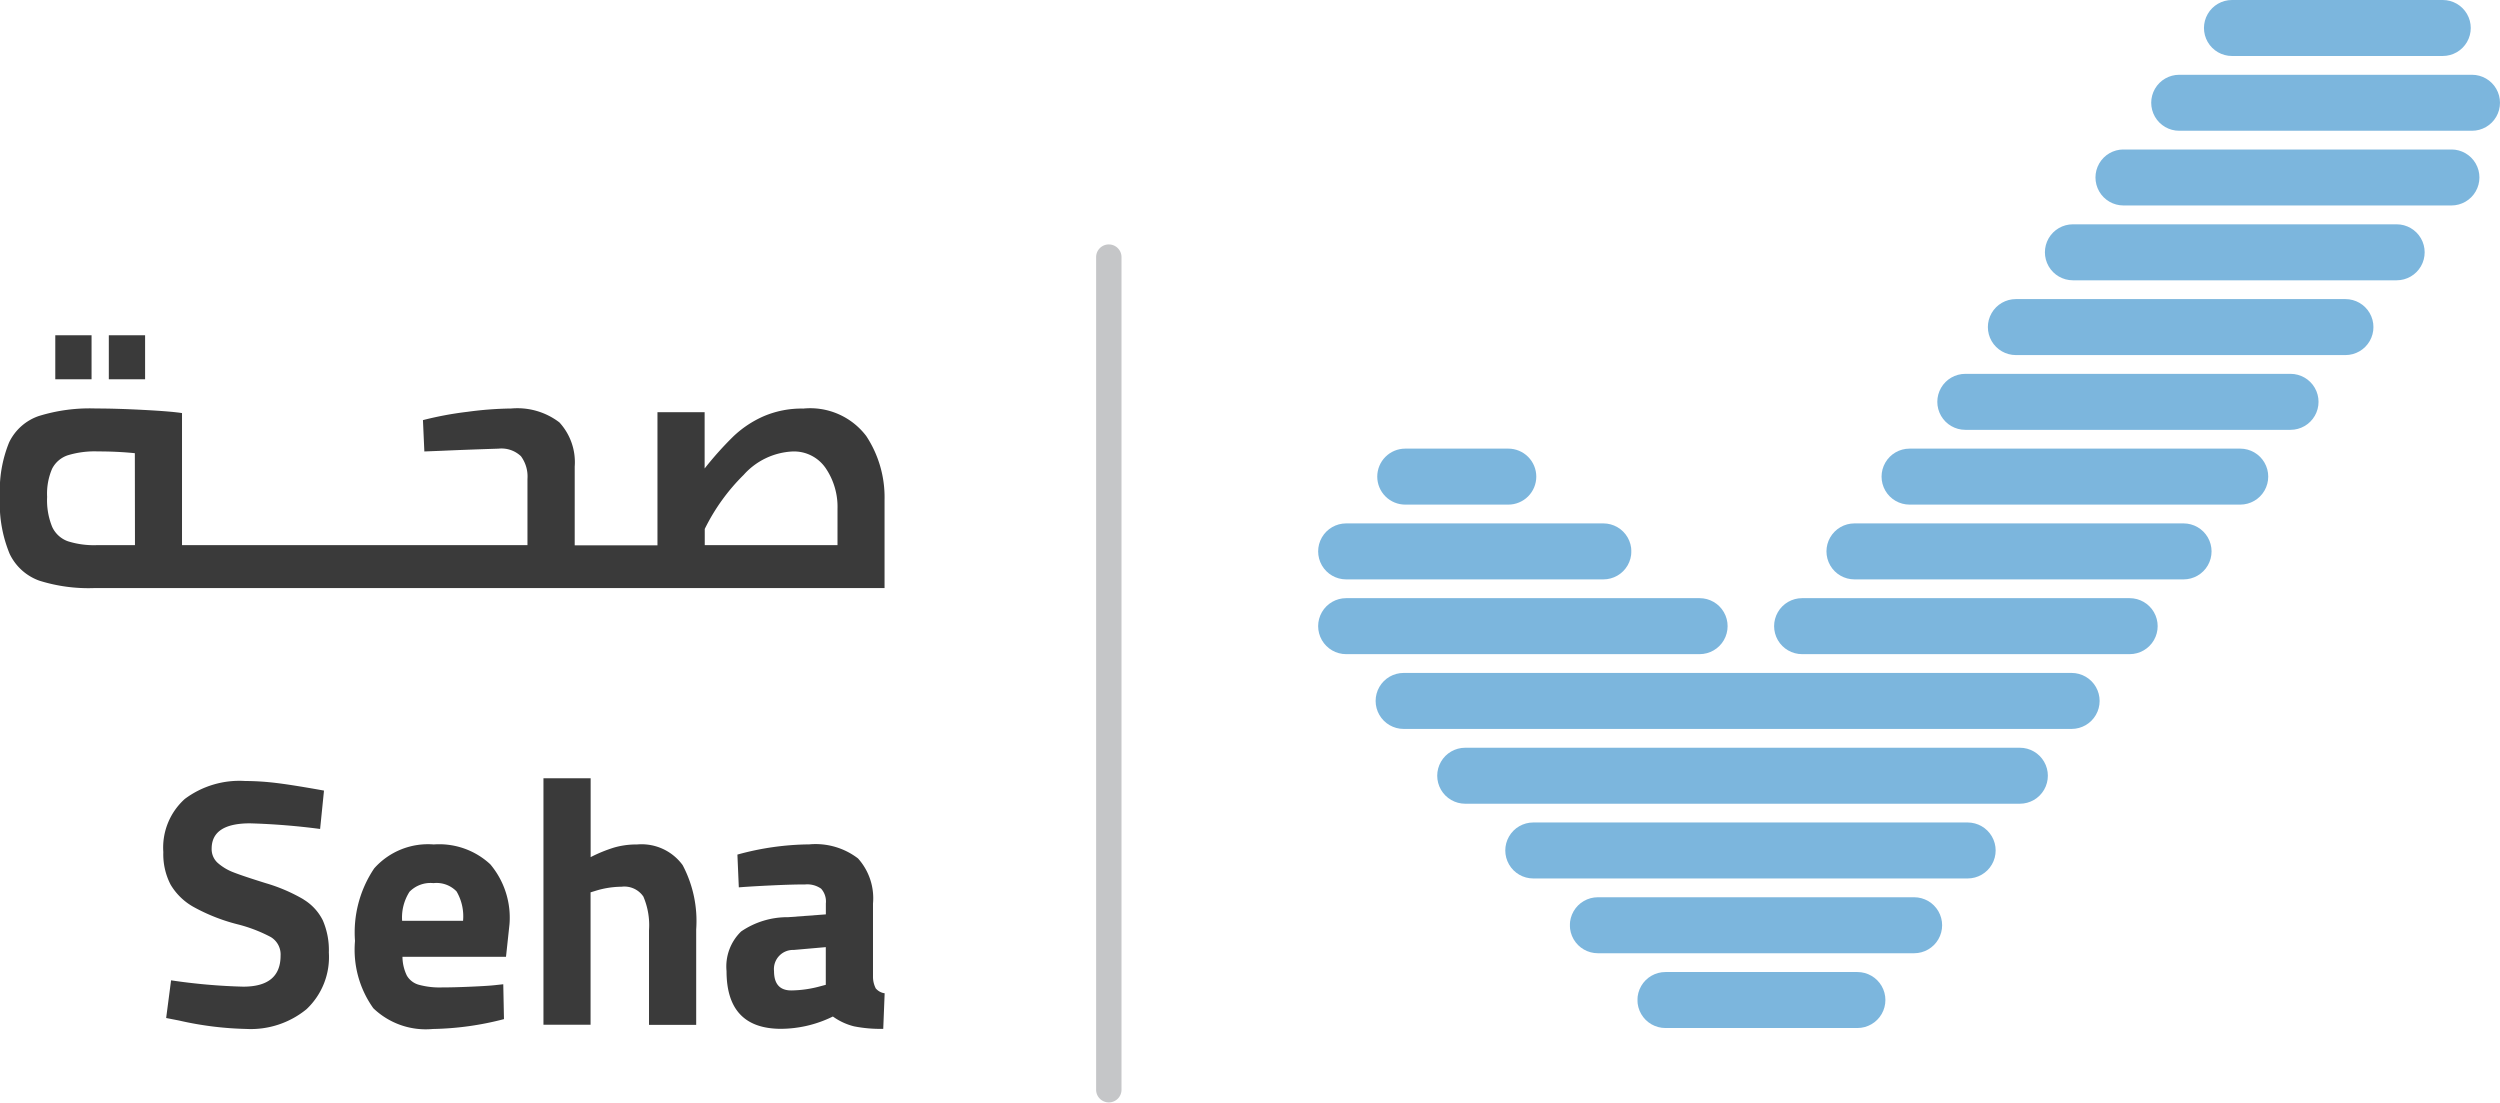 <svg xmlns="http://www.w3.org/2000/svg" xmlns:xlink="http://www.w3.org/1999/xlink" width="124.402" height="54.881" viewBox="0 0 124.402 54.881">
  <defs>
    <clipPath id="clip-path">
      <path id="Rectangle_9425" data-name="Rectangle 9425" d="M1.393,0H6.521A1.393,1.393,0,0,1,7.914,1.393v0A1.393,1.393,0,0,1,6.521,2.786H1.393A1.393,1.393,0,0,1,0,1.393v0A1.393,1.393,0,0,1,1.393,0Z" fill="none"/>
    </clipPath>
    <linearGradient id="linear-gradient" x1="-21.23" y1="24.628" x2="-21.208" y2="24.628" gradientUnits="objectBoundingBox">
      <stop offset="0" stop-color="#2c6bb7"/>
      <stop offset="1" stop-color="#7cb6dd"/>
    </linearGradient>
    <clipPath id="clip-path-2">
      <path id="Path_8209" data-name="Path 8209" d="M1115.354,372.15a1.393,1.393,0,0,0,0,2.786h16.455a1.393,1.393,0,0,0,0-2.786Z" transform="translate(-1113.961 -372.15)" fill="none"/>
    </clipPath>
    <linearGradient id="linear-gradient-2" x1="-10.037" y1="24.628" x2="-10.028" y2="24.628" xlink:href="#linear-gradient"/>
    <clipPath id="clip-path-3">
      <path id="Path_8210" data-name="Path 8210" d="M1131.356,350.689a1.393,1.393,0,1,0,0,2.786h16.184a1.393,1.393,0,0,0,0-2.786Z" transform="translate(-1129.963 -350.689)" fill="none"/>
    </clipPath>
    <linearGradient id="linear-gradient-3" x1="-10.326" y1="25.967" x2="-10.317" y2="25.967" xlink:href="#linear-gradient"/>
    <clipPath id="clip-path-4">
      <path id="Path_8211" data-name="Path 8211" d="M1145.868,329.227a1.393,1.393,0,1,0,0,2.786h16.4a1.393,1.393,0,1,0,0-2.786Z" transform="translate(-1144.475 -329.227)" fill="none"/>
    </clipPath>
    <linearGradient id="linear-gradient-4" x1="-10.342" y1="27.3" x2="-10.333" y2="27.3" xlink:href="#linear-gradient"/>
    <clipPath id="clip-path-5">
      <path id="Path_8212" data-name="Path 8212" d="M1162.242,307.764a1.393,1.393,0,0,0,0,2.786h16.111a1.393,1.393,0,1,0,0-2.786Z" transform="translate(-1160.849 -307.764)" fill="none"/>
    </clipPath>
    <linearGradient id="linear-gradient-5" x1="-10.649" y1="28.634" x2="-10.64" y2="28.634" xlink:href="#linear-gradient"/>
    <clipPath id="clip-path-6">
      <path id="Path_8213" data-name="Path 8213" d="M1176.754,286.3a1.393,1.393,0,0,0,0,2.786h16.32a1.393,1.393,0,1,0,0-2.786Z" transform="translate(-1175.361 -286.303)" fill="none"/>
    </clipPath>
    <linearGradient id="linear-gradient-6" x1="-10.665" y1="29.971" x2="-10.656" y2="29.971" xlink:href="#linear-gradient"/>
    <clipPath id="clip-path-7">
      <path id="Path_8214" data-name="Path 8214" d="M1192.756,264.841a1.393,1.393,0,0,0,0,2.786h14.569a1.393,1.393,0,1,0,0-2.786Z" transform="translate(-1191.363 -264.841)" fill="none"/>
    </clipPath>
    <linearGradient id="linear-gradient-7" x1="-11.9" y1="31.307" x2="-11.89" y2="31.307" xlink:href="#linear-gradient"/>
    <clipPath id="clip-path-8">
      <path id="Path_8215" data-name="Path 8215" d="M1207.894,243.378a1.393,1.393,0,0,0,0,2.786h10.49a1.393,1.393,0,0,0,0-2.786Z" transform="translate(-1206.501 -243.378)" fill="none"/>
    </clipPath>
    <linearGradient id="linear-gradient-8" x1="-15.754" y1="32.64" x2="-15.741" y2="32.64" xlink:href="#linear-gradient"/>
    <clipPath id="clip-path-9">
      <path id="Path_8216" data-name="Path 8216" d="M953.634,393.613a1.393,1.393,0,1,0,0,2.786h12.8a1.393,1.393,0,1,0,0-2.786Z" transform="translate(-952.241 -393.613)" fill="none"/>
    </clipPath>
    <linearGradient id="linear-gradient-9" x1="-10.594" y1="23.294" x2="-10.583" y2="23.294" xlink:href="#linear-gradient"/>
    <clipPath id="clip-path-10">
      <path id="Path_8217" data-name="Path 8217" d="M1099.54,393.613a1.393,1.393,0,1,0,0,2.786h16.377a1.393,1.393,0,0,0,0-2.786Z" transform="translate(-1098.147 -393.613)" fill="none"/>
    </clipPath>
    <linearGradient id="linear-gradient-10" x1="-9.934" y1="23.294" x2="-9.925" y2="23.294" xlink:href="#linear-gradient"/>
    <clipPath id="clip-path-11">
      <path id="Path_8218" data-name="Path 8218" d="M953.634,415.075a1.393,1.393,0,1,0,0,2.786h17.589a1.393,1.393,0,1,0,0-2.786Z" transform="translate(-952.241 -415.075)" fill="none"/>
    </clipPath>
    <linearGradient id="linear-gradient-11" x1="-8.102" y1="21.96" x2="-8.094" y2="21.96" xlink:href="#linear-gradient"/>
    <clipPath id="clip-path-12">
      <path id="Path_8219" data-name="Path 8219" d="M1084.513,415.075a1.393,1.393,0,0,0,0,2.786h16.3a1.393,1.393,0,1,0,0-2.786Z" transform="translate(-1083.12 -415.075)" fill="none"/>
    </clipPath>
    <linearGradient id="linear-gradient-12" x1="-9.836" y1="21.96" x2="-9.827" y2="21.96" xlink:href="#linear-gradient"/>
    <clipPath id="clip-path-13">
      <path id="Path_8220" data-name="Path 8220" d="M970.13,436.536a1.393,1.393,0,1,0,0,2.786h33.241a1.393,1.393,0,0,0,0-2.786Z" transform="translate(-968.737 -436.536)" fill="none"/>
    </clipPath>
    <linearGradient id="linear-gradient-13" x1="-4.662" y1="20.622" x2="-4.657" y2="20.622" xlink:href="#linear-gradient"/>
    <clipPath id="clip-path-14">
      <path id="Path_8221" data-name="Path 8221" d="M987.81,458a1.393,1.393,0,0,0,0,2.786h27.6a1.393,1.393,0,0,0,0-2.786Z" transform="translate(-986.417 -457.999)" fill="none"/>
    </clipPath>
    <linearGradient id="linear-gradient-14" x1="-5.627" y1="19.288" x2="-5.622" y2="19.288" xlink:href="#linear-gradient"/>
    <clipPath id="clip-path-15">
      <path id="Path_8222" data-name="Path 8222" d="M1007.346,479.46a1.393,1.393,0,1,0,0,2.786h21.615a1.393,1.393,0,0,0,0-2.786Z" transform="translate(-1005.953 -479.46)" fill="none"/>
    </clipPath>
    <linearGradient id="linear-gradient-15" x1="-7.147" y1="17.953" x2="-7.14" y2="17.953" xlink:href="#linear-gradient"/>
    <clipPath id="clip-path-16">
      <path id="Path_8223" data-name="Path 8223" d="M1025.9,500.922a1.393,1.393,0,0,0,0,2.786h15.739a1.393,1.393,0,0,0,0-2.786Z" transform="translate(-1024.511 -500.922)" fill="none"/>
    </clipPath>
    <linearGradient id="linear-gradient-16" x1="-9.587" y1="16.617" x2="-9.578" y2="16.617" xlink:href="#linear-gradient"/>
    <clipPath id="clip-path-17">
      <path id="Path_8224" data-name="Path 8224" d="M1045.3,522.385a1.393,1.393,0,0,0,0,2.786h9.553a1.393,1.393,0,1,0,0-2.786Z" transform="translate(-1043.911 -522.385)" fill="none"/>
    </clipPath>
    <linearGradient id="linear-gradient-17" x1="-14.667" y1="15.282" x2="-14.653" y2="15.282" xlink:href="#linear-gradient"/>
  </defs>
  <g id="seha-logo" transform="translate(0 0)">
    <g id="Group_4337" data-name="Group 4337" transform="translate(68.533 22.324)">
      <g id="Group_4336" data-name="Group 4336" transform="translate(0 0)" clip-path="url(#clip-path)">
        <rect id="Rectangle_9424" data-name="Rectangle 9424" width="7.914" height="2.786" transform="translate(0)" fill="url(#linear-gradient)"/>
      </g>
    </g>
    <g id="Group_4339" data-name="Group 4339" transform="translate(93.628 22.324)">
      <g id="Group_4338" data-name="Group 4338" transform="translate(0 0)" clip-path="url(#clip-path-2)">
        <rect id="Rectangle_9426" data-name="Rectangle 9426" width="19.241" height="2.786" fill="url(#linear-gradient-2)"/>
      </g>
    </g>
    <g id="Group_4341" data-name="Group 4341" transform="translate(96.402 18.603)">
      <g id="Group_4340" data-name="Group 4340" transform="translate(0 0)" clip-path="url(#clip-path-3)">
        <rect id="Rectangle_9427" data-name="Rectangle 9427" width="18.97" height="2.786" fill="url(#linear-gradient-3)"/>
      </g>
    </g>
    <g id="Group_4343" data-name="Group 4343" transform="translate(98.918 14.883)">
      <g id="Group_4342" data-name="Group 4342" transform="translate(0 0)" clip-path="url(#clip-path-4)">
        <rect id="Rectangle_9428" data-name="Rectangle 9428" width="19.184" height="2.786" transform="translate(0)" fill="url(#linear-gradient-4)"/>
      </g>
    </g>
    <g id="Group_4345" data-name="Group 4345" transform="translate(101.756 11.162)">
      <g id="Group_4344" data-name="Group 4344" transform="translate(0 0)" clip-path="url(#clip-path-5)">
        <rect id="Rectangle_9429" data-name="Rectangle 9429" width="18.898" height="2.786" fill="url(#linear-gradient-5)"/>
      </g>
    </g>
    <g id="Group_4347" data-name="Group 4347" transform="translate(104.272 7.441)">
      <g id="Group_4346" data-name="Group 4346" transform="translate(0)" clip-path="url(#clip-path-6)">
        <rect id="Rectangle_9430" data-name="Rectangle 9430" width="19.106" height="2.786" transform="translate(0 0)" fill="url(#linear-gradient-6)"/>
      </g>
    </g>
    <g id="Group_4349" data-name="Group 4349" transform="translate(107.046 3.721)">
      <g id="Group_4348" data-name="Group 4348" transform="translate(0)" clip-path="url(#clip-path-7)">
        <rect id="Rectangle_9431" data-name="Rectangle 9431" width="17.355" height="2.786" transform="translate(0 0)" fill="url(#linear-gradient-7)"/>
      </g>
    </g>
    <g id="Group_4351" data-name="Group 4351" transform="translate(109.671)">
      <g id="Group_4350" data-name="Group 4350" transform="translate(0 0)" clip-path="url(#clip-path-8)">
        <rect id="Rectangle_9432" data-name="Rectangle 9432" width="13.276" height="2.786" transform="translate(0 0)" fill="url(#linear-gradient-8)"/>
      </g>
    </g>
    <g id="Group_4353" data-name="Group 4353" transform="translate(65.592 26.045)">
      <g id="Group_4352" data-name="Group 4352" transform="translate(0)" clip-path="url(#clip-path-9)">
        <rect id="Rectangle_9433" data-name="Rectangle 9433" width="15.582" height="2.786" transform="translate(0 0)" fill="url(#linear-gradient-9)"/>
      </g>
    </g>
    <g id="Group_4355" data-name="Group 4355" transform="translate(90.886 26.045)">
      <g id="Group_4354" data-name="Group 4354" clip-path="url(#clip-path-10)">
        <rect id="Rectangle_9434" data-name="Rectangle 9434" width="19.164" height="2.786" transform="translate(0 0)" fill="url(#linear-gradient-10)"/>
      </g>
    </g>
    <g id="Group_4357" data-name="Group 4357" transform="translate(65.592 29.765)">
      <g id="Group_4356" data-name="Group 4356" transform="translate(0)" clip-path="url(#clip-path-11)">
        <rect id="Rectangle_9435" data-name="Rectangle 9435" width="20.375" height="2.786" transform="translate(0 0)" fill="url(#linear-gradient-11)"/>
      </g>
    </g>
    <g id="Group_4359" data-name="Group 4359" transform="translate(88.281 29.765)">
      <g id="Group_4358" data-name="Group 4358" transform="translate(0)" clip-path="url(#clip-path-12)">
        <rect id="Rectangle_9436" data-name="Rectangle 9436" width="19.09" height="2.786" transform="translate(0 0)" fill="url(#linear-gradient-12)"/>
      </g>
    </g>
    <g id="Group_4361" data-name="Group 4361" transform="translate(68.452 33.486)">
      <g id="Group_4360" data-name="Group 4360" transform="translate(0 0)" clip-path="url(#clip-path-13)">
        <rect id="Rectangle_9437" data-name="Rectangle 9437" width="36.027" height="2.786" transform="translate(0)" fill="url(#linear-gradient-13)"/>
      </g>
    </g>
    <g id="Group_4363" data-name="Group 4363" transform="translate(71.517 37.207)">
      <g id="Group_4362" data-name="Group 4362" transform="translate(0 0)" clip-path="url(#clip-path-14)">
        <rect id="Rectangle_9438" data-name="Rectangle 9438" width="30.388" height="2.786" transform="translate(0 0)" fill="url(#linear-gradient-14)"/>
      </g>
    </g>
    <g id="Group_4365" data-name="Group 4365" transform="translate(74.904 40.927)">
      <g id="Group_4364" data-name="Group 4364" transform="translate(0 0)" clip-path="url(#clip-path-15)">
        <rect id="Rectangle_9439" data-name="Rectangle 9439" width="24.401" height="2.786" transform="translate(0)" fill="url(#linear-gradient-15)"/>
      </g>
    </g>
    <g id="Group_4367" data-name="Group 4367" transform="translate(78.121 44.648)">
      <g id="Group_4366" data-name="Group 4366" transform="translate(0 0)" clip-path="url(#clip-path-16)">
        <rect id="Rectangle_9440" data-name="Rectangle 9440" width="18.525" height="2.786" transform="translate(0 0)" fill="url(#linear-gradient-16)"/>
      </g>
    </g>
    <g id="Group_4369" data-name="Group 4369" transform="translate(81.484 48.369)">
      <g id="Group_4368" data-name="Group 4368" transform="translate(0 0)" clip-path="url(#clip-path-17)">
        <rect id="Rectangle_9441" data-name="Rectangle 9441" width="12.339" height="2.786" fill="url(#linear-gradient-17)"/>
      </g>
    </g>
    <path id="Path_8225" data-name="Path 8225" d="M889.147,313.54a.632.632,0,0,0-.632.632v41.455a.632.632,0,0,0,1.263,0V314.172a.632.632,0,0,0-.632-.632" transform="translate(-833.971 -301.377)" fill="#c5c6c8"/>
    <path id="Path_8226" data-name="Path 8226" d="M627.763,473.464a8.368,8.368,0,0,0-1.875-.806q-1.122-.35-1.595-.534a2.583,2.583,0,0,1-.788-.464.918.918,0,0,1-.316-.719q0-1.262,1.91-1.262a34,34,0,0,1,3.487.28l.193-1.91q-1.56-.28-2.366-.377a13.172,13.172,0,0,0-1.56-.1,4.54,4.54,0,0,0-3,.893,3.253,3.253,0,0,0-1.069,2.646,3.286,3.286,0,0,0,.359,1.612,3.052,3.052,0,0,0,1.156,1.122,9.187,9.187,0,0,0,2.182.859,7.364,7.364,0,0,1,1.647.631,1.01,1.01,0,0,1,.491.929q0,1.542-1.857,1.542a29.166,29.166,0,0,1-3.592-.315l-.245,1.875.631.123a16.568,16.568,0,0,0,3.347.421,4.38,4.38,0,0,0,3.005-.981,3.562,3.562,0,0,0,1.113-2.821,3.725,3.725,0,0,0-.3-1.6,2.527,2.527,0,0,0-.964-1.043" transform="translate(-612.657 -428.709)" fill="#3a3a3a"/>
    <path id="Path_8227" data-name="Path 8227" d="M679.7,485.77a3.579,3.579,0,0,0-2.97,1.191,5.706,5.706,0,0,0-.955,3.61,5.006,5.006,0,0,0,.911,3.347,3.762,3.762,0,0,0,2.962,1.034,14.905,14.905,0,0,0,3.54-.491l-.035-1.735-.491.053q-.368.035-1.174.07t-1.384.035a3.935,3.935,0,0,1-1.148-.131,1,1,0,0,1-.6-.456,2.186,2.186,0,0,1-.219-.938h5.152l.175-1.63a4.127,4.127,0,0,0-.955-2.97,3.734,3.734,0,0,0-2.812-.99m-1.577,3.8a2.376,2.376,0,0,1,.368-1.446,1.459,1.459,0,0,1,1.192-.429,1.384,1.384,0,0,1,1.148.412,2.445,2.445,0,0,1,.324,1.463Z" transform="translate(-658.11 -443.749)" fill="#3a3a3a"/>
    <path id="Path_8228" data-name="Path 8228" d="M734.5,470.061a4.006,4.006,0,0,0-1.113.149,7.126,7.126,0,0,0-1.183.482v-3.925h-2.348v12.266H732.2v-6.589l.228-.07a4.462,4.462,0,0,1,1.314-.21,1.142,1.142,0,0,1,1.086.491,3.634,3.634,0,0,1,.28,1.682v4.7h2.348v-4.749a5.938,5.938,0,0,0-.675-3.2,2.53,2.53,0,0,0-2.287-1.025" transform="translate(-702.813 -428.04)" fill="#3a3a3a"/>
    <path id="Path_8229" data-name="Path 8229" d="M789.852,492.954a1.266,1.266,0,0,1-.149-.6v-3.645a2.959,2.959,0,0,0-.745-2.243,3.473,3.473,0,0,0-2.427-.7,13.806,13.806,0,0,0-3.575.508l.07,1.63q.684-.053,1.7-.1t1.595-.044a1.2,1.2,0,0,1,.8.21.951.951,0,0,1,.236.736v.543l-1.875.14a4.077,4.077,0,0,0-2.34.71,2.426,2.426,0,0,0-.727,1.971q0,2.874,2.716,2.874a5.909,5.909,0,0,0,2.576-.613,3.042,3.042,0,0,0,1.06.491,6.774,6.774,0,0,0,1.446.123l.07-1.77a.7.7,0,0,1-.429-.228m-2.5-.193-.263.07a5.673,5.673,0,0,1-1.454.21q-.859,0-.859-.964a.951.951,0,0,1,.981-1.051l1.595-.14Z" transform="translate(-746.262 -443.749)" fill="#3a3a3a"/>
    <rect id="Rectangle_9442" data-name="Rectangle 9442" width="1.805" height="2.19" transform="translate(5.415 16.683)" fill="#3a3a3a"/>
    <path id="Path_8230" data-name="Path 8230" d="M616.983,362a3.5,3.5,0,0,0-3.128-1.358,4.792,4.792,0,0,0-1.98.386,5.247,5.247,0,0,0-1.5,1,16.851,16.851,0,0,0-1.428,1.595v-2.8H606.6v6.624h-4.118V363.53a2.925,2.925,0,0,0-.762-2.2,3.442,3.442,0,0,0-2.392-.692,17.7,17.7,0,0,0-2.19.166,16.947,16.947,0,0,0-2.208.412l.07,1.56.894-.035q1.192-.053,2.8-.105a1.406,1.406,0,0,1,1.113.377,1.7,1.7,0,0,1,.324,1.13v3.294h-17.19v-6.571q-.561-.087-1.928-.158t-2.348-.07a8.538,8.538,0,0,0-2.857.377,2.558,2.558,0,0,0-1.472,1.314,6.369,6.369,0,0,0-.456,2.707,6.56,6.56,0,0,0,.482,2.83,2.607,2.607,0,0,0,1.481,1.34,8.148,8.148,0,0,0,2.734.368H617.9v-4.4a5.535,5.535,0,0,0-.92-3.18M580.6,367.438H578.7a4.3,4.3,0,0,1-1.437-.193,1.367,1.367,0,0,1-.78-.71,3.494,3.494,0,0,1-.254-1.5,3.149,3.149,0,0,1,.245-1.393,1.355,1.355,0,0,1,.78-.675,4.592,4.592,0,0,1,1.5-.193q.964,0,1.84.088Zm34.959,0h-6.606v-.806a9.91,9.91,0,0,1,1.936-2.69,3.478,3.478,0,0,1,2.427-1.165,1.909,1.909,0,0,1,1.656.832,3.423,3.423,0,0,1,.587,2.024Z" transform="translate(-573.884 -340.311)" fill="#3a3a3a"/>
    <rect id="Rectangle_9443" data-name="Rectangle 9443" width="1.805" height="2.19" transform="translate(2.751 16.683)" fill="#3a3a3a"/>
  </g>
</svg>
